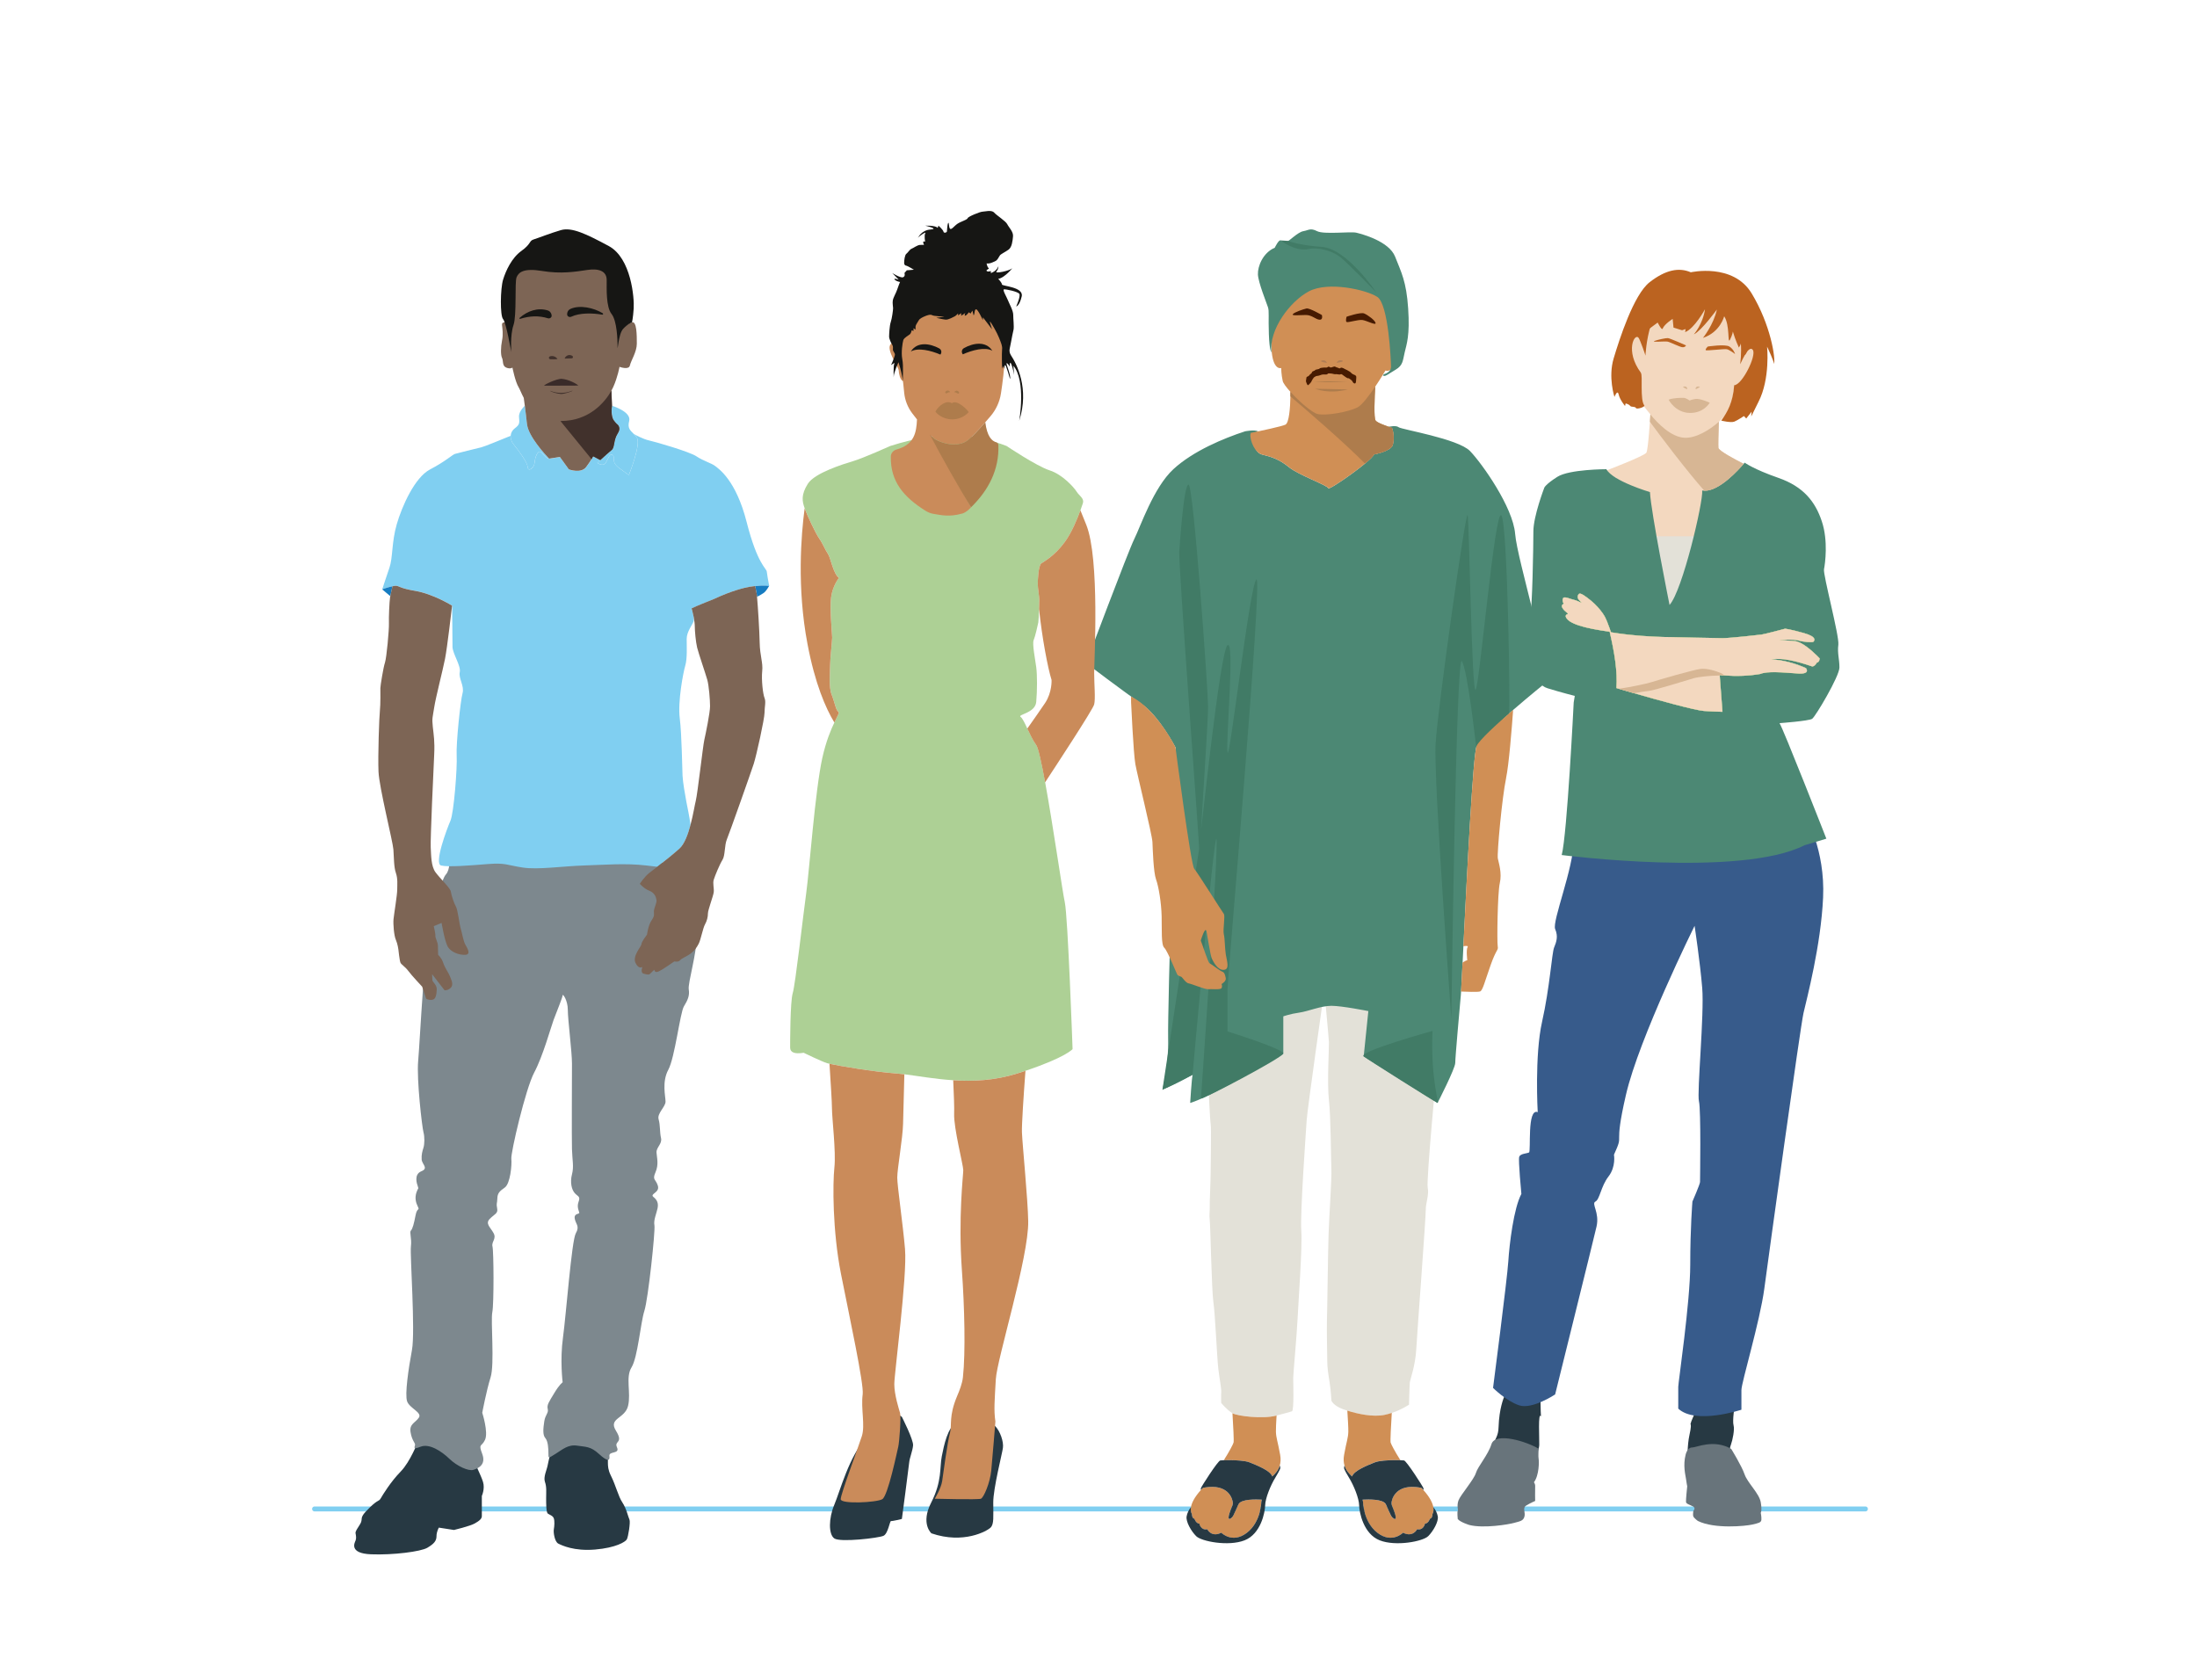 <?xml version="1.0" encoding="UTF-8"?>
<svg id="Layer_1" data-name="Layer 1" xmlns="http://www.w3.org/2000/svg" viewBox="0 0 850 650">
  <defs>
    <style>
      .cls-1 {
        fill: #161614;
      }

      .cls-1, .cls-2, .cls-3, .cls-4, .cls-5, .cls-6, .cls-7, .cls-8, .cls-9, .cls-10, .cls-11, .cls-12, .cls-13, .cls-14, .cls-15, .cls-16, .cls-17, .cls-18, .cls-19, .cls-20, .cls-21, .cls-22, .cls-23 {
        stroke-width: 0px;
      }

      .cls-2 {
        fill: #63a945;
      }

      .cls-3 {
        fill: #4c8874;
      }

      .cls-4 {
        fill: #167cc1;
      }

      .cls-5 {
        fill: #f3d8bf;
      }

      .cls-6 {
        fill: #e3e1d8;
      }

      .cls-7 {
        fill: #af7d55;
      }

      .cls-8 {
        fill: #ca8b5a;
      }

      .cls-9 {
        fill: #41312c;
      }

      .cls-10 {
        fill: #273943;
      }

      .cls-11 {
        fill: #7d6555;
      }

      .cls-12 {
        fill: #3a2b29;
      }

      .cls-13 {
        fill: #68747b;
      }

      .cls-14 {
        fill: #461a00;
      }

      .cls-15 {
        fill: #ae7c4c;
      }

      .cls-16 {
        fill: #bb6320;
      }

      .cls-17 {
        fill: #375b8b;
      }

      .cls-18 {
        fill: #add095;
      }

      .cls-19 {
        fill: #d08f55;
      }

      .cls-20 {
        fill: #417b66;
      }

      .cls-21 {
        fill: #d7b694;
      }

      .cls-24 {
        fill: none;
        stroke: #80cff1;
        stroke-linecap: round;
        stroke-linejoin: round;
        stroke-width: 1.92px;
      }

      .cls-22 {
        fill: #80cff1;
      }

      .cls-23 {
        fill: #7d888e;
      }
    </style>
  </defs>
  <line class="cls-24" x1="121.71" y1="583.89" x2="721.71" y2="583.89"/>
  <g>
    <g id="Artwork_19" data-name="Artwork 19">
      <g>
        <g>
          <path class="cls-10" d="M595.98,539.11c-.14,1.04.07,2.46.07,5.15,0,1.02.06,2.34.14,3.8h0c-1.21-2.01-.58,8.91-.67,11.14-.09,2.24-1.65,3.43-2.17,10.73l-1.64-5.54c-.3,1.77-.58,4.16-.79,6.24-.87,4.79-2.2,8.72-3.4,9.73-1.69,1.43-10.89-.63-13.59-1.13-2.7-.5-1.55-6.11-1.88-5.87l1.64,5.55c.15-1.37-1.29-8.22-1.04-9.23.75-2.98,4.32-7.66,5.07-10.42.76-2.76,1.99-3.58,2.06-7.01.27-7.39,1.92-11.12,2.4-12.39.48-1.27.39-8.65.39-8.65"/>
          <path class="cls-10" d="M671.93,540.19c-1.05,4.23-1.69,9.7-1.23,11.34.46,1.64-.35,5.67-1.04,7.56-.69,1.89-.32,2.39.41,4.78.69,2.24,1.4,15.87,2.19,19.87.05.27.1.5.15.67,0,.03.01.05.02.08-.07,1.17-.56,1.26-1.8,2.84-1.46,1.87-7.67-.76-9.86-1.32-1.38-.35-2.13-3.41-2.63-5.79-.32-2.83-4.47-2.9-4.64-4.57,0-.08-.02-.16-.03-.25.07.65-.48-8.79-.55-9.67-.07-.9-.17-6.45.72-10.48.65-2.91.63-4.04.38-4.16.3-1.36,1.28-3.18,2.03-5,.82-1.99,1.37-4.48,1.37-12.14"/>
        </g>
        <g>
          <path class="cls-13" d="M669.79,560.66s4.03,6.51,5.17,9.83c1.14,3.32,5.69,7.4,6.26,10.81.57,3.41,0,4.08,0,4.08,0,0,.32,1.52.25,2.66-.06,1.14-1.13,1.33-3.58,1.9-2.45.57-14.58,1.8-21.03-1.42,0,0-1.42-1.04-1.71-1.71-.28-.66,0-2.18,0-2.18,0,0,1.07-1.04-.13-1.71-1.2-.66-2.62-.95-2.72-1.71-.09-.76.47-6.07.47-6.07,0,0-.31-1.61-.48-2.94-.18-1.33-1.23-5.16-.11-9.4,0,0,.63-2.69,2.43-2.69,1.8,0,8.44-3.34,15.17.54Z"/>
          <path class="cls-13" d="M595.28,560.59s-.19,3.11,0,3.97c.19.85.24,6.27-1.82,9.02,0,0,.56.57.48,1.71-.07,1.14,0,5.5,0,5.5,0,0-1.97.85-3.49,1.8-1.52.95-.19,2.56-.66,4.27-.47,1.71-1.8,1.8-3.98,2.42-2.18.62-11.86,2.23-17.36.81,0,0-3.42-1.04-4.46-2.28,0,0-.28-2.75,0-3.13.28-.38-.47-1.99.28-4.08.76-2.09,5.98-8.06,6.74-10.62.76-2.56,4.71-6.96,6.02-11.16,1.5-4.83,13.79-.97,18.25,1.78Z"/>
        </g>
        <path class="cls-17" d="M698.6,316.08s7.58,12.65,6.74,31.21c-.84,18.56-6.32,39.22-7.58,44.7-1.26,5.48-13.48,94.04-15.17,106.69s-8.85,36.27-8.85,39.22,0,7.59,0,7.59c0,0-17.7,5.9-24.44-.42,0,0,0-6.75,0-8.43,0-1.69,4.64-32.89,4.64-47.23s.84-24.46.84-24.46c0,0,2.95-6.75,2.95-7.59,0-.84.42-27.83-.42-31.21s2.11-33.74,1.26-43.86c-.84-10.12-2.95-24.04-2.95-24.04,0,0-21.49,43.44-26.55,65.37-5.06,21.93-.42,13.92-4.64,23.19,0,0,.84,4.64-2.11,8.43-2.95,3.8-3.37,8.86-5.06,9.7-1.69.84,1.69,4.22.42,9.7-1.26,5.48-16.01,64.94-16.01,64.94,0,0-8.85,5.9-13.91,4.22-5.06-1.69-10.11-6.75-10.11-6.75,0,0,5.48-42.17,5.9-48.92.42-6.75,2.11-20.66,5.06-26.15,0,0-1.26-13.07-.84-14.34.42-1.27,2.95-1.27,3.79-1.69.84-.42-.84-17.29,3.37-15.6,0,0-1.26-21.93,1.69-35s3.79-26.57,4.64-28.68c.84-2.11,1.69-4.22.42-7.17-1.26-2.95,7.16-23.62,7.16-34.16,0-10.54,89.75-9.28,89.75-9.28Z"/>
        <path class="cls-5" d="M665.02,163.2s0,0,0,0c2.2-1.96,3.85-3.97,4.38-5.39,1.43-3.81,1.26-8.08,1.79-8.71.54-.63.63.99,2.15.45,1.53-.55,1.17-1.98,1.89-2.97.71-.98,1.97-2.6,1.97-4.04s1.97-5.74,1.8-7.09c-.18-1.35-2.06-.72-2.06-.72,0,0-.36-15.35-6.37-19.65-6.01-4.31-21.13-12.35-28.3-3.47-7.18,8.88-7.5,19.71-7.5,19.71,0,0-1.51-3.41-2.4-3.41s-1.71,2.24-1.35,3.68c.36,1.44-.17,4.76-.09,5.66.09.89.81,6.19,1.44,6.55.63.36,2.6.54,2.6.54,0,0-.97,10.28,1.16,13.01.57.73,1.38,1.8,2.39,3,0,0,0,0,0,0-.05.82-.12,1.78-.19,2.82-.1,1.4-.21,2.92-.34,4.41-.3,3.62-.68,6.99-1.02,7.58-.81,1.34-16.29,7.2-16.29,7.2l4.71,2.68,24.94,36,12.58-22.75,1.63-2.94,11.34-15.25s-10.84-5.29-11.02-6.81c-.1-.85.02-5.53.15-9.54,0-.18.01-.36.02-.55Z"/>
        <rect class="cls-6" x="632.02" y="207.52" width="26.55" height="28.26" transform="translate(1290.58 443.3) rotate(-180)"/>
        <path class="cls-3" d="M701.13,278.12c1.26-.84,10.53-16.45,10.53-19.82s-.85-5.48-.42-8.85c.42-3.38-5.97-27.08-5.55-29.18.42-2.11,1.69-10.97-.85-18.56-2.53-7.59-7.09-13.41-16.78-16.79-9.69-3.37-13.06-5.9-13.06-5.9,0,0-.13.17-.37.45-1.77,2.08-9.38,10.63-15.24,10.42-.28,0-.55-.04-.82-.08.42,4.35-7.61,38.75-12.64,44.28,0,0-7.16-35.67-7.58-43.68,0,0-14.33-4.22-16.86-8.85,0,0-14.33,0-18.97,2.95-4.64,2.95-5.05,4.22-5.05,4.22,0,0-4.22,10.97-4.22,16.87s-.42,30.36-1.26,32.89c-.84,2.54-1.26,13.92,0,16.03,1.26,2.11,1.26,10.12,6.75,11.81,5.47,1.69,10.53,2.95,10.53,2.95l-.42,2.54s-2.53,51.02-4.64,59.04c0,0,69.11,8.85,93.97-3.8l8.42-2.53s-16.86-43.02-18.12-44.7c0,0,11.38-.84,12.64-1.69ZM681.04,260.8c-4.51.77-9.11.93-13.79.58-.64-.04-1.28-.1-1.92-.16l.02.17,1.07,14.05c-2.31-.05-4.72-.14-7.16-.32-3.65-.27-18.28-4.35-27.09-6.89-.36-.11-.72-.21-1.07-.31-2.16-.63-3.88-1.12-4.85-1.41-.08-.02-.14-.04-.21-.06-.44-.14-.68-.2-.68-.2.49-6.39-.78-13.92-2.6-21.8-9.52-1.3-16.31-3.1-17.04-5.96h0s.04-.14.11-.43c.12-.43,1.23-.27.47-.91-.76-.64-1.44-1.14-1.95-2.16-.51-1.03.9-1.33.6-1.53-.3-.2-.65-1.48-.12-2.12.54-.64,3.1.58,4.03.73.9.16,2.93,1.15,3.05,1.2-.05-.06-.57-.61-1.16-1.29-.62-.72-.34-2.04.29-2.27.64-.22,2.31.89,4.68,2.85,1.69,1.4,3.21,3.13,4.25,4.6.07.1.14.2.21.3.13.2.26.38.36.56.07.11.13.21.18.31.1.15.18.3.26.44.17.33.36.75.56,1.22.05.1.08.2.13.3.06.16.13.32.19.48.08.18.14.36.21.55.16.41.31.82.45,1.2.06.15.11.3.17.43.02.06.04.12.06.18.05.17.11.33.17.48.05.15.09.3.14.42.14.37.2.61.2.61.42.07.83.14,1.24.2.17.03.34.05.51.08.19.02.38.06.57.08.14.02.27.05.42.06.85.13,1.72.24,2.56.34.33.05.64.08.96.11.43.05.86.1,1.29.14.1,0,.2.02.3.03,1.28.13,2.52.25,3.71.34.14,0,.29.02.42.03,6.68.51,11.71.48,11.71.48,0,0,16.34.39,19.48.39,3.14,0,13.99-1.25,15.12-1.39,1.13-.14,9.13-2.27,9.13-2.27,0,0,2,.23,7.27,1.71,5.28,1.48,4,3.04,3.62,3.37-.39.34-3.86.09-5.79-.5-1.94-.58-7.3-.2-7.3-.2,0,0,2.25.07,5.94.42,2.69.25,6.58,3.71,8.48,5.57h0c.71.69,1.14,1.16,1.14,1.16-.07.27-.13.59-.21.86-.16.53-.98.87-1.01.78-.21.81-1.08,1.42-1.64,1.45-6.09-2.1-11.65-3.42-15.85-2.79,4.57.31,9.04,1.48,13.4,3.41,1.08,1.63-.22,2.39-3.61,2.06-5.6-.39-11.2-.93-14.07.2Z"/>
        <path class="cls-2" d="M704.03,254.83c-.07.27-.13.59-.21.86-.16.53-.98.87-1.01.78-.21.81-1.08,1.42-1.64,1.45-6.09-2.1-11.65-3.42-15.85-2.79,4.57.31,9.04,1.48,13.4,3.41,1.08,1.63-.22,2.39-3.61,2.06-5.6-.39-11.2-.93-14.07.2-4.51.77-9.11.93-13.79.58-.64-.04-1.28-.1-1.92-.16l.02.17,1.07,14.05c-2.31-.05-4.72-.14-7.16-.32-3.65-.27-18.28-4.35-27.09-6.89-.36-.11-.72-.21-1.07-.31-2.16-.63-3.88-1.12-4.85-1.41-.08-.02-.14-.04-.21-.06-.44-.14-.68-.2-.68-.2.49-6.39-.78-13.92-2.6-21.8-9.52-1.3-16.31-3.1-17.04-5.96h0s.04-.14.11-.43c.12-.43,1.23-.27.47-.91-.76-.64-1.44-1.14-1.95-2.16-.51-1.03.9-1.33.6-1.53-.3-.2-.65-1.48-.12-2.12.54-.64,3.1.58,4.03.73.9.16,2.93,1.15,3.05,1.2-.05-.06-.57-.61-1.16-1.29-.62-.72-.34-2.04.29-2.27.64-.22,2.31.89,4.68,2.85,1.69,1.4,3.21,3.13,4.25,4.6.07.1.14.2.21.3.13.2.26.38.36.56.07.11.13.21.18.31.1.15.18.3.26.44.17.33.36.75.56,1.22.05.1.08.2.13.3.06.16.13.32.19.48.08.18.14.36.21.55.16.41.31.82.45,1.2.06.15.11.3.17.43.02.06.04.12.06.18.05.17.11.33.17.48.05.15.09.3.14.42.14.37.2.61.2.61.42.07.83.14,1.24.2.17.03.34.05.51.08.19.02.38.06.57.08.14.02.27.05.42.06.85.13,1.72.24,2.56.34.33.05.64.08.96.11.43.05.86.1,1.29.14.1,0,.2.02.3.03,1.28.13,2.52.25,3.71.34.14,0,.29.02.42.03,6.68.51,11.71.48,11.71.48,0,0,16.34.39,19.48.39,3.14,0,13.99-1.25,15.12-1.39,1.13-.14,9.13-2.27,9.13-2.27,0,0,2,.23,7.27,1.71,5.28,1.48,4,3.04,3.62,3.37-.39.34-3.86.09-5.79-.5-1.94-.58-7.3-.2-7.3-.2,0,0,2.25.07,5.94.42,2.69.25,6.58,3.71,8.48,5.57h0c.71.69,1.14,1.16,1.14,1.16Z"/>
        <path class="cls-5" d="M704.03,254.83c-.07.27-.13.59-.21.86-.16.53-.98.87-1.01.78-.21.81-1.08,1.42-1.64,1.45-6.09-2.1-11.65-3.42-15.85-2.79,4.57.31,9.04,1.48,13.4,3.41,1.08,1.63-.22,2.39-3.61,2.06-5.6-.39-11.2-.93-14.07.2-4.51.77-9.11.93-13.79.58-.64-.04-1.28-.1-1.92-.16l.02.17,1.07,14.05c-2.31-.05-4.72-.14-7.16-.32-3.65-.27-18.28-4.35-27.09-6.89-.36-.11-.72-.21-1.07-.31-2.16-.63-3.88-1.12-4.85-1.41-.08-.02-.14-.04-.21-.06-.44-.14-.68-.2-.68-.2.49-6.39-.78-13.92-2.6-21.8-9.52-1.3-16.31-3.1-17.04-5.96h0s.04-.14.11-.43c.12-.43,1.23-.27.47-.91-.76-.64-1.44-1.14-1.95-2.16-.51-1.03.9-1.33.6-1.53-.3-.2-.65-1.48-.12-2.12.54-.64,3.1.58,4.03.73.9.16,2.93,1.15,3.05,1.2-.05-.06-.57-.61-1.16-1.29-.62-.72-.34-2.04.29-2.27.64-.22,2.31.89,4.68,2.85,1.69,1.4,3.21,3.13,4.25,4.6.07.1.14.2.21.3.13.2.26.38.36.56.07.11.13.21.18.31.1.15.18.3.26.44.17.33.36.75.56,1.22.05.1.08.2.13.3.06.16.13.32.19.48.08.18.14.36.21.55.16.41.31.82.45,1.2.06.15.11.3.17.43.02.06.04.12.06.18.05.17.11.33.17.48.05.15.09.3.14.42.14.37.2.61.2.61.42.07.83.14,1.24.2.17.03.34.05.51.08.19.02.38.06.57.08.14.02.27.05.42.06.85.13,1.72.24,2.56.34.33.05.64.08.96.11.43.05.86.1,1.29.14.1,0,.2.02.3.03,1.28.13,2.52.25,3.71.34.14,0,.29.02.42.03,6.68.51,11.71.48,11.71.48,0,0,16.34.39,19.48.39,3.14,0,13.99-1.25,15.12-1.39,1.13-.14,9.13-2.27,9.13-2.27,0,0,2,.23,7.27,1.71,5.28,1.48,4,3.04,3.62,3.37-.39.34-3.86.09-5.79-.5-1.94-.58-7.3-.2-7.3-.2,0,0,2.25.07,5.94.42,2.69.25,6.58,3.71,8.48,5.57h0c.71.69,1.14,1.16,1.14,1.16Z"/>
        <g>
          <path class="cls-21" d="M674.63,179.48c-1.77,2.08-9.38,10.63-15.24,10.42-7.1-8.08-16.39-20.35-21.07-26.72.07-1.04.14-2,.19-2.82,3.09,3.71,7.98,8.69,13.13,9.03,4.29.28,9.65-2.87,13.38-6.19,0,.18,0,.36-.02.55-.14,4.01-.26,8.69-.15,9.54.14,1.2,6.93,4.75,9.78,6.19Z"/>
          <g>
            <g>
              <path class="cls-21" d="M657.71,149.72s-1.46.99-1.66.82.2-1.47,1.66-.82Z"/>
              <path class="cls-21" d="M651.07,149.72s1.46.99,1.66.82-.2-1.47-1.66-.82Z"/>
            </g>
            <path class="cls-21" d="M645.58,154.66s2.5,4.96,8.06,5.12c5.56.17,7.84-3.95,7.84-3.95,0,0-3.73-1.75-5.59-1.44-1.86.31-2.13.61-2.13.61,0,0-1.45-1-2.28-1.04-.82-.05-3.96-.06-5.9.69Z"/>
          </g>
          <path class="cls-21" d="M665.33,261.22l.02.17c-3.8.03-8.33.54-10.1,1.06-2.5.72-15.43,4.78-17.35,4.9-.85.06-3.29.46-5.72.89-.36-.11-.72-.21-1.07-.31-2.16-.63-3.88-1.12-4.85-1.41,4.09-.52,10.93-1.99,12.58-2.53,2.45-.8,16.43-4.84,19.09-5.15,2.65-.31,6.22.89,8.08,1.7l1.25.83c-.64-.04-1.28-.1-1.92-.16Z"/>
        </g>
        <g>
          <path class="cls-16" d="M660.7,134.11s-1.04,1.04-.75,1.38,7.13-.58,8.17-.35c1.04.23,3.16,1.84,3.16,1.84,0,0-.52-1.84-2.19-2.88-1.67-1.04-8.4,0-8.4,0Z"/>
          <path class="cls-16" d="M652.31,133.65s-6.21-2.76-7.02-2.82c-.81-.06-3.85.62-5,1.04-1.98.72,3.8.09,4.89.32s4.6,2.04,5.69,2.16c1.09.12,1.44-.69,1.44-.69Z"/>
          <path class="cls-16" d="M654.13,105.37s16.39-3.73,23.58,8.17c7.35,12.16,9.33,25.16,8.63,27.5.39-.48-2.67-6.9-2.67-6.9,0,0,1.28,12.44-3.35,21.39l-2.78,5.62.14-1.85-2.08,2.65-.88-.96s-2.43,1.63-3.73,2.16c-1.3.53-5.05-.39-5.05-.39,2.47-3.44,4.51-7.03,5-13.71,3.04,0,8.84-11.62,7.17-13.71-1.74-2.18-4.9,6.02-4.84,5.55.45-3.64.51-7.34-.1-10.82-2.6-14.73-11.29-17.61-12.79-17.86-1.5-.25-16.53-2.52-21.61,13.34-1.91,5.95-2.17,12.18-2.17,12.18.24.19-2.07-6.2-2.61-6.96-1.54-2.17-5.43,5,.87,13.49.76,1.03-.43,10.44,1.3,12.62.43.54-2.93,1.69-3.25.99s-1.8-.21-2.24-.84-1.73-.93-1.73-.93l-.23.99s-1.99-2.35-2.47-4.45c-.48-2.1-1.62.96-1.62.96,0,0-2.51-7.6-.31-14.93,2.2-7.33,7.73-24.66,13.93-29.48,6.2-4.82,11.34-5.79,15.9-3.83Z"/>
          <path class="cls-16" d="M669.8,112.76s8.27,7.75,6.88,16.08c-1.39,8.33-.19,6.27-1.39,8.33-.95,1.63.67-6.99-.85-12.19-1.52-5.2-1.54-5.76-1.54-5.76,0,0,2.9,11.16-.14,15.27,0,0-1.4-2.98-2.34-6.22,0,0-.05,1.1-1.09,3.17-1.04,2.07.05-5.64-2.26-9.07,0,0-1.47,6.14-8.21,8.38,0,0,4.13-5.08,5.39-10.99,0,0-5.92,8.19-8.91,9.63,0,0,3.5-3.98,4.31-9.73,0,0-4.06,7.48-7.68,8.85l.17-1.19-1.35.47-3.32-1.03-.33-3.36s-3.19,2-3.87,3.76c-.34.89-1.92-2.35-1.92-2.35l-3.95,2.92s1.76-12.53,6.84-15.91c5.09-3.38,10.8-3.61,14.25-2.23s11.31,3.14,11.31,3.14Z"/>
        </g>
      </g>
    </g>
    <g id="Artwork_16" data-name="Artwork 16">
      <g>
        <path class="cls-6" d="M551.61,468.11c.12,2.12-3.36,48.1-3.68,54.14-.33,6.04-2.34,11.62-2.47,12.53-.13.91-.32,8.76-.32,8.76,0,0-2.77,1.9-6.65,3.2-.87.29-1.8.56-2.76.76-4.47.94-10.5-.38-14.44-1.63-.69-.22-1.31-.44-1.85-.64-3.64-1.37-4.33-3.25-4.33-3.25,0,0-.21-4.05-.72-7.23-.51-3.17-.88-5.58-.88-7.99s-.25-12.18-.13-15.6c.13-3.42.38-26.25.64-33.73.25-7.48,1.27-21.4,1.07-25.19-.18-3.79-.18-19.79-.94-26.52-.76-6.73.09-20.46,0-22.45-.09-1.99-1.8-20.08-1.8-20.08,0,0-6.53,45.93-6.81,50.29-.28,4.36-2.56,36.18-2.09,42.62.48,6.44-1.14,28.03-1.42,34.1-.28,6.06-1.7,21.6-1.7,23.02s.38,12.6-.48,12.88c-.84.28-1.04.38-5.94,1.64-.07.02-.15.04-.22.06-5.09,1.33-14.82.2-16.84-.94,0,0,0,0-.02,0-1.99-1.14-4.35-3.97-4.35-3.97,0,0-.1-2.75,0-4.17.1-1.42-.66-5.12-1.14-9.19-.48-4.07-1.23-21.41-1.9-25.76-.66-4.36-1.14-29.65-1.4-31.64-.27-1.99.08-3.88,0-5.2-.08-1.33.36-10.04.36-14.21s.28-16,0-17.72c-.28-1.7-.85-14.59-.85-14.59l24.75-52.63,59.32.63,4.36,43.99s-4.24,44.74-3.61,47.23c.62,2.49-.87,6.35-.74,8.47Z"/>
        <path class="cls-3" d="M597.72,264.42s-5.99,4.84-12.28,10.28c-6.43,5.55-13.17,11.73-14.14,13.98-1.4,3.24-3.76,50.19-5.12,77.46-.12,2.26-.22,4.37-.31,6.32-.26,5.14-.46,9.1-.59,11.21-.04.68-.08,1.17-.1,1.44-.48,5.4-2.16,24.01-2.16,26.18s-6.84,15.49-6.84,15.49l-28.58-18.01,1.8-17.53s-10.21-2.04-14.29-2.04-9.01,2.16-12.49,2.64c-3.48.48-6.12,1.44-6.12,1.44v14.42s-27.74,16.69-36.03,19.09c0,0,.6-9.97.96-10.93,0,0-9.97,5.4-11.65,5.52,0,0,2.4-8.16,2.16-19.69-.24-11.53,2.88-112.41,2.88-112.41,0,0-6.37-12.25-13.21-16.93-6.84-4.69-21.38-15.74-21.38-15.74,0,0,16.21-43.23,18.61-48.04,2.4-4.8,7.45-19.93,15.13-27.02,7.69-7.08,19.49-11.96,27.74-14.65,0,0,3.5-.73,5.03-.01,0,0-1.08.38-1.51,1.53-.12.3-.18.65-.17,1.07.05,1.99.21,5.71,3.47,6.47,3.25.77,6.46,1.78,10.17,4.83,3.71,3.05,15.11,7.07,15.21,8.15.08.78,9.07-5.32,14.2-9.57h0c1.89-1.57,3.25-2.88,3.45-3.51,0,0,6.57-1.22,7.28-3.67.55-1.9.39-5.04-.33-6.64l-.58.54c-.21-.45-.45-.78-.74-.93,0,0,2.92-.7,3.94.16,1.01.86,23.01,4.44,27.61,9.21,4.6,4.76,16.61,21.69,17.45,32.02.84,10.33,13.57,50.68,11.53,57.89Z"/>
        <g>
          <path class="cls-20" d="M456.27,213.28s1.67-26.44,3.61-25.71c1.94.73,7.52,80.05,7.52,85.87s-2.67,45.36-2.67,47.06,7.29-68.65,10.19-70.83c2.91-2.18-.72,37.12,0,41.48.72,4.37,8.49-64.04,11.15-66.95,2.67-2.91-11.15,154.2-11.15,158.61,0,4.41,0,16.3,0,16.3,0,0,22.21,6.94,21.56,8.6-.7,1.78-31.47,18-31.84,17.35,0,0,7.01-98.66,5.98-100.37-1.03-1.71-9.22,91.19-9.22,91.19-3.98,2.16-7.88,4.12-11.67,5.84,0,0,14.04-92.24,14.21-93.27s-8.06-109.98-7.69-115.16Z"/>
          <path class="cls-20" d="M571.13,289.26c-.52-.28,12.09-12.74,12.67-13.09.57-.35-.48-74.06-2.96-76.76s-8.32,64.75-9.89,67.44-2.47-65.13-3.15-67.52-11.47,74.04-12.36,88.2c-.9,14.16,6.07,105.89,6.07,106.78s1.8-141.63,4.05-138.48c2.25,3.15,5.57,33.42,5.57,33.42Z"/>
          <path class="cls-20" d="M554.22,398.92s-28.94,8.03-26.64,9.85c1.37,1.09,27.72,17.71,28.58,18.01s-2.71-8.5-1.94-27.87Z"/>
        </g>
        <g>
          <path class="cls-19" d="M488.17,580.3c-.12.51-.18.82-.18.82,0,0-.08,7.82-5.66,12.06-5.59,4.24-9.83-.08-9.83-.08-3.87,1.93-5.43-1.34-5.43-1.34-2.53.52-3.05-2.16-3.05-2.16-1.34-.08-1.93-1.93-1.93-1.93-.97-.08-.97-1.86-.97-1.86,0,0-.64-.83-.35-2.6.25-1.51,1.2-3.71,3.86-6.67,0,0,.09-.11.22-.25.06-.08.13-.15.21-.22.17-.17.34-.33.41-.35.77-.15,1.5-.26,2.17-.31,8.14-.7,9.32,5.16,9.32,6.22,0,1.2-1.2,3.08-1.54,4.8-.35,1.71.35,1.6,1.21.74.87-.86,1.24-2.63,2.56-5.15,1.04-1.98,6.64-1.86,8.98-1.73Z"/>
          <path class="cls-19" d="M495.12,567.13c-.58,1.92-1.83,3.22-2.91,4.19-.66-2.3-6.27-4.43-8.79-5.46-1.63-.66-5.13-.85-7.83-.87-.79,0-1.52,0-2.1.03,2.2-3.47,3.62-6.24,3.77-6.84.17-.67-.13-6.41-.43-11.32,2.02,1.14,11.75,2.27,16.84.94.08-.02.15-.04.22-.06-.15,2.62-.28,5.22-.25,6.27.08,2.46.68,3.58,1.64,8.94.3,1.66.18,3.03-.17,4.17Z"/>
          <path class="cls-19" d="M531.89,565.86c-2.52,1.03-8.14,3.15-8.8,5.46-1.08-.97-2.32-2.27-2.91-4.2-.35-1.15-.46-2.52-.16-4.17.97-5.36,1.57-6.48,1.63-8.94.04-1.3-.17-4.98-.38-8.16,3.94,1.25,9.97,2.58,14.44,1.63.97-.2,1.9-.47,2.76-.76-.31,4.93-.61,10.78-.45,11.45.15.6,1.57,3.37,3.77,6.84-.58-.02-1.3-.04-2.09-.03-2.69.02-6.18.21-7.83.87Z"/>
          <path class="cls-19" d="M554.2,585.81s0,1.79-.97,1.86c0,0-.6,1.86-1.94,1.93,0,0-.51,2.68-3.05,2.16,0,0-1.57,3.28-5.44,1.34,0,0-4.24,4.32-9.83.08-5.59-4.24-5.65-12.06-5.65-12.06,0,0-.06-.31-.18-.82,2.34-.13,7.94-.24,8.98,1.73,1.31,2.52,1.7,4.29,2.56,5.15.87.85,1.55.97,1.2-.74-.34-1.72-1.54-3.6-1.54-4.8,0-1.07,1.18-6.92,9.33-6.22.68.05,1.4.16,2.17.31.08.02.24.18.41.35.08.08.15.15.21.22.13.14.22.25.22.25,2.65,2.95,3.61,5.16,3.86,6.67.3,1.77-.35,2.6-.35,2.6Z"/>
          <path class="cls-19" d="M532.06,149.58c-.24,4.12-.59,12.15.15,13.14.68.91,4.12,2.12,6.31,2.82h0c.72,1.61.88,4.75.33,6.65-.71,2.45-7.28,3.67-7.28,3.67-.21.63-1.57,1.94-3.45,3.51h0c-5.13,4.25-14.12,10.35-14.2,9.57-.1-1.07-11.5-5.09-15.21-8.15-3.71-3.05-6.92-4.07-10.17-4.83-3.26-.76-4.73-5.39-4.79-7.38,0-.41.05-.77.17-1.07,3.78-.77,11.99-2.51,13.4-3.19,1.41-.68,1.86-6.54,1.93-10.93,0-.45,0-.87,0-1.27v-.49c-1.61-1.78-2.79-3.37-2.98-4.21-.58-2.55-.58-5.02-.58-5.02,0,0-2.85,1.08-3.64-5.9-.78-6.98,2.36-22.23,2.36-22.23l27.05-9.84,16.73,9.05,1.67,17.12v9.34s-1.18,4.33-3.84,3.44c0,0-1.75,2.96-3.94,6.21h0Z"/>
          <path class="cls-19" d="M582.68,301.2c-1.53,7.23-3.56,29.09-3.18,31,.38,1.9,1.65,5.59.76,9.52-.89,3.94-1.11,22.62-.81,24.39.3,1.78-.47.89-2.75,7.37-2.29,6.48-3.05,9.78-4.06,10.16-.81.31-5.52.12-7.38.04.13-2.11.33-6.07.59-11.21.58-.4,1.27-.79,1.83-.9,0,0-.51-4.07.12-5.08.35-.55-.65-.51-1.64-.35,1.36-27.27,3.72-74.22,5.12-77.46.97-2.25,7.71-8.42,14.14-13.98-.52,7.18-1.63,21.21-2.75,26.49Z"/>
          <path class="cls-19" d="M437.61,271.85s.89,19.61,1.65,23.84c.76,4.23,6.48,27.22,6.61,30.14s.38,11.69,1.4,14.48,2.03,9.02,2.16,14.23c.13,5.21-.25,11.05,1.02,12.2s4.83,10.25,5.14,10.55,1.15.54,1.51.72,1.63,2.35,2.83,2.53,6.27,2.35,7.48,2.23,4.76.3,5.19-.42,0-1.57,0-1.57c0,0,1.93-1.09,1.63-2.35-.3-1.27-.42-2.11-1.39-2.47s-4.22-2.96-4.83-3.2-2.47-6.39-3.44-8.81c0,0,1.75-5.91,2.23-3.5.48,2.41,1.51,9.41,2.05,10.49s2.11,4.46,4.58,4.34,1.21-3.5.82-5.97c-.39-2.47-.33-6.03-.76-7.78s.6-7.12,0-7.9-10.13-15.92-11.46-17.49c-1.33-1.57-7.23-46.88-7.23-46.88.06-.21-7.72-15.22-17.21-19.73l.02,2.3Z"/>
        </g>
        <g>
          <path class="cls-14" d="M520.98,122.56s5.41-1.87,6.82-1.26,4.19,2.63,4.4,3.69c.2,1.06-3.39-.91-5.05-1.16-1.67-.25-5.66,1.11-6.17.76s0-2.02,0-2.02Z"/>
          <path class="cls-14" d="M511.42,121.9s-4.79-2.78-5.95-2.53-4.6,1.41-5.26,2.17,2.73.35,5.05.35,3.69,1.67,5.21,1.82c1.52.15.95-1.82.95-1.82Z"/>
          <path class="cls-14" d="M514.8,142.23s-.73-.6-1.12-.21-.93.14-1.44.21-1.47.07-1.72.39-1.64.32-1.71.6-1.17.39-1.21.82-1,.93-1.14,1.28-1,.36-1,.78-.3,1.24-.16,1.62.48,1.51.83,1.3,1.28-1.29,1.28-1.46.82-1.49,1.03-1.6.78-.53,1.17-.5,1.8-.5,1.8-.5c0,0,.4-.07.81-.07s1.2.14,1.41-.21,1.03-.14,1.42-.14,1.49.39,1.71.25,1.6.32,1.89.04,1,.39,1.35.64,1.25.96,1.6.89.93.57,1.25.75.64,1.03.85,1.1.78.64.93-.64c.14-1.28.14-1.95,0-2.1s-.43-.39-1-.57-1.1-.93-1.39-1.07-1.07-.68-1.5-.82-1.6-1.07-2.1-.64-.57,0-1.25-.14-.85-.58-1.39-.35-1.23.35-1.23.35Z"/>
        </g>
        <g>
          <path class="cls-15" d="M538.85,172.19c-.71,2.45-7.28,3.67-7.28,3.67-.21.63-1.57,1.94-3.45,3.51,0,0,0,0,0,0-8.66-8.69-22.83-20.86-28.87-25.99,0-.62.02-1.22,0-1.76,3.27,3.63,8.32,8.05,10.5,8.58,3.25.79,12-.79,15.44-2.55,1.76-.91,4.57-4.64,6.88-8.06-.24,4.11-.6,12.15.15,13.14.68.91,4.12,2.12,6.31,2.82.72,1.6.88,4.75.33,6.65Z"/>
          <path class="cls-7" d="M517.13,140.4s.57-1.53,2.24-.85c.98.4-2.24.85-2.24.85Z"/>
          <path class="cls-7" d="M513.39,140.4s-.5-1.31-1.97-.89c-.98.28.37.71,1.97.89Z"/>
          <path class="cls-15" d="M508.45,147.89s4.06-.36,6.23-.32c2.17.04,5.77.28,6.48.32"/>
          <path class="cls-15" d="M508.78,150.42s5.16,2.22,12.69.27"/>
        </g>
        <path class="cls-3" d="M535.54,144.76s2.7-.66,2.64-2.94c-.06-2.28-.94-24.13-5.34-26.95-4.4-2.82-18.97-6.05-26.37-2.17-7.4,3.88-15.56,14.86-14.56,23.61,0,0-.76-.29-1-7.05s.18-8.75-.35-10.39c-.53-1.64-3.76-9.57-3.88-12.68s1.88-8.34,6.52-10.34c0,0,1.53-3.23,2.29-2.82s2,.47,2.64.35,4.05-3.58,6.11-3.93c2.06-.35,2.7-1.35,5.34,0,2.64,1.35,12.95.06,15.16.59s12.67,3.29,15.02,9.28c2.35,5.99,4.35,9.5,5.05,20.05.7,10.55-.59,13.72-1.35,17-.76,3.29-.65,4.99-3.52,6.69-2.88,1.7-3.7,2.53-4.52,2.38s.12-.68.12-.68Z"/>
        <path class="cls-20" d="M532.48,113.17s-11.32-16.91-20.96-17.62-13.07-2.33-13.07-2.33l-2.96-.19s5.64,4.59,11.04,3.29c2.86-.69,8.75.47,12.16,3.29,3.41,2.82,13.8,13.57,13.8,13.57Z"/>
        <g>
          <path class="cls-10" d="M495.16,568.6c-.27.59-.78,1.6-1.76,3.19-1.83,2.97-3.86,7.96-3.92,10.7-.05,2.74-1.68,11.08-7.96,13.54-6.29,2.46-16.72.4-18.72-1.6-2-2-4.06-5.66-3.71-7.66.21-1.27.84-2.53,1.69-3.57-.3,1.77.35,2.6.35,2.6,0,0,0,1.79.97,1.86,0,0,.59,1.86,1.93,1.93,0,0,.52,2.68,3.05,2.16,0,0,1.57,3.28,5.43,1.34,0,0,4.24,4.32,9.83.08,5.59-4.24,5.66-12.06,5.66-12.06,0,0,.06-.31.18-.82-2.33-.13-7.94-.25-8.98,1.73-1.32,2.52-1.7,4.29-2.56,5.15-.87.85-1.56.97-1.21-.74.35-1.72,1.54-3.6,1.54-4.8,0-1.07-1.18-6.92-9.32-6.22-.68.05-1.4.16-2.17.31-.08.02-.25.18-.41.35-.08.08-.15.15-.21.22-.13.14-.22.25-.22.25,0,0-.09-.42-.05-.62.12-.58,6.57-10.63,7.53-10.8.21-.04.7-.07,1.38-.09.58-.02,1.31-.04,2.1-.03,2.69.02,6.19.21,7.83.87,2.52,1.03,8.13,3.15,8.79,5.46,1.08-.97,2.32-2.27,2.91-4.19l.06.15c.18.43.18.91-.02,1.33Z"/>
          <path class="cls-10" d="M552.53,594.44c-2,1.99-12.44,4.05-18.72,1.6-6.29-2.46-7.91-10.8-7.97-13.54-.05-2.75-2.09-7.73-3.92-10.7-.97-1.6-1.5-2.6-1.76-3.19-.19-.42-.2-.9-.02-1.33l.06-.15c.58,1.93,1.83,3.22,2.91,4.2.66-2.3,6.28-4.43,8.8-5.46,1.64-.66,5.13-.85,7.83-.87.79,0,1.51,0,2.09.03.68.02,1.17.05,1.38.09.97.18,7.41,10.23,7.54,10.8.05.2-.05.62-.05.62,0,0-.09-.11-.22-.25-.06-.08-.13-.15-.21-.22-.17-.17-.33-.33-.41-.35-.77-.15-1.5-.26-2.17-.31-8.15-.7-9.33,5.16-9.33,6.22,0,1.2,1.2,3.08,1.54,4.8.35,1.71-.34,1.6-1.2.74-.87-.86-1.25-2.63-2.56-5.15-1.04-1.97-6.64-1.86-8.98-1.73.12.51.18.82.18.82,0,0,.07,7.82,5.65,12.06,5.59,4.24,9.83-.08,9.83-.08,3.87,1.93,5.44-1.34,5.44-1.34,2.53.52,3.05-2.16,3.05-2.16,1.34-.08,1.94-1.93,1.94-1.93.97-.08.97-1.86.97-1.86,0,0,.64-.83.35-2.6.84,1.04,1.47,2.3,1.7,3.57.34,2-1.72,5.66-3.71,7.66Z"/>
        </g>
      </g>
    </g>
    <g id="Artwork_3" data-name="Artwork 3">
      <g>
        <g>
          <path class="cls-10" d="M348.93,548.27s4.54,8.87,4.33,11.06c-.21,2.19-1.34,4.81-1.5,6.57s-2.83,21.86-2.83,21.86c0,0-3.63.91-4.17.8s-1.12,4.86-2.94,5.72-16.73,2.62-19.03,1.02c-2.3-1.6-2.19-7.86,0-13.04,2.19-5.18,5.76-18.92,12.34-25.82,6.58-6.9,10.27-11.06,13.8-8.18Z"/>
          <path class="cls-10" d="M384.97,551.76c2.03,2.07,3.39,6.15,3.05,8.53s-3.74,15.63-3.74,21.09.34,8.35-1.02,9.71c-1.36,1.36-10.47,6.5-22.89,2.24,0,0-4.32-3.68-.08-11.95,4.23-8.27,3.23-13.6,4.08-17.86.85-4.25,2.21-11.23,5.79-13.1,3.57-1.87,14.82,1.34,14.82,1.34Z"/>
        </g>
        <path class="cls-18" d="M418.97,194.68c-.17.5-.49,1.5-.96,2.79-1.2,3.3-3.32,8.52-6.06,12.28-3.82,5.22-7.83,7.43-9.04,8.24-1.2.8-1.4,6.63-1.4,8.03s.6,5.02.6,6.02c0,.44-.03,1.97-.1,3.65-.08,2.19-.19,4.62-.3,5.19-.2,1.01-1.2,5.43-1.8,6.83-.6,1.4.6,7.43,1,10.44.4,3.01.4,9.04,0,13.46-.4,4.42-7.43,4.82-6.02,5.82.71.5,1.57,2.34,2.58,4.49,1,2.12,2.14,4.56,3.44,6.35.81,1.12,2.07,6.88,3.45,14.45,3.07,16.84,6.76,42.66,7.6,46.4,1.2,5.42,3.01,56.84,3.01,56.84,0,0-2.65,3.18-18.22,8.39-1.03.34-2.12.7-3.27,1.06-8.65,2.72-17.09,3.08-24.68,2.59-7.24-.46-13.71-1.67-18.89-2.3-1-.12-1.94-.22-2.83-.29-9.39-.72-22.2-2.91-26.14-3.78-.44-.1-.77-.18-.97-.24-2.01-.6-9.04-4.02-9.04-4.02-3.62.6-5.23-.2-5.23-2.01s0-17.87,1.01-21.09c1-3.21,4.02-30.13,5.22-38.76,1.2-8.64,3.42-39.56,6.22-52.22,1.45-6.53,3.33-10.92,4.67-13.73,1.26-2.63,2.04-3.86,1.56-4.15-1-.61-1.41-3.62-2.61-6.63-1.2-3.01-.6-8.64-.6-11.25s.8-9.44.8-10.84-1-11.25-.4-15.67c.6-4.42,3.01-7.43,3.01-7.43-2.21-1.6-3.22-7.83-4.22-9.24-1-1.4-2.01-4.02-3.42-6.02-1.4-2.01-4.62-8.84-5.62-11.65h0c-1.01-2.82-1.41-5.23,1.2-9.44,2.61-4.22,13.66-7.63,17.67-8.84,4.02-1.21,14.26-5.83,14.26-5.83,20.24-6.47,33.53-4.36,44.98,0,0,0,11.65,7.83,16.67,9.44,5.02,1.61,9.44,6.63,10.45,8.24,1,1.61,3.01,2.61,2.41,4.42Z"/>
        <g>
          <path class="cls-8" d="M395.38,438.2c-.12-2.83.65-14.29,1.36-23.84-1.03.34-2.12.7-3.27,1.06-8.65,2.72-17.09,3.08-24.68,2.59.26,5.52.45,10.74.36,12.92-.22,5.51,3.53,19.9,3.53,21.88s-1.99,18.23-.53,38.75c1.01,14.11,1.45,31.77.4,41.37-.28,2.5-1.29,5.02-2.27,7.34-3.24,7.69-1.97,11.18-2.68,13.88-1.15,4.38-2.65,16.09-3.08,18.96-.44,2.86-2.87,6.83-2.87,6.83,0,0,16.75.44,17.85,0,1.11-.44,3.53-6.17,4-10.8.46-4.63,1.61-19.1,1.61-19.1-.66-4.41-.28-8.36.16-16.3.44-7.93,12.76-47.25,12.54-61.16-.14-8.45-2.21-29.32-2.43-34.39Z"/>
          <path class="cls-8" d="M350.16,483.49c-.88-10.26-3.02-24.55-3.02-27.85s2.12-15.24,2.25-20.75c.07-2.81.29-11.42.5-19.19-1-.12-1.94-.22-2.83-.29-9.39-.72-22.2-2.91-26.14-3.78.47,7.17.95,14.88.95,16.97,0,4.18,1.62,17.01.95,23.18-.66,6.17-.75,24.41,2.55,41.16,3.31,16.75,8.93,42.65,8.4,46.58-.75,5.54,1.01,11.98-.32,16.17-1.32,4.19-8.19,22.44-8.19,24.43s13.88,1.3,16.09,0c2.21-1.3,5.73-18.49,6.17-20.25.44-1.76,1.15-11.57.71-13.11-.44-1.54-2.23-6.98-2.23-11.17s5.03-41.85,4.15-52.11Z"/>
          <path class="cls-8" d="M420.25,203.03c-.89-2.21-1.63-4.04-2.25-5.56-1.2,3.3-3.32,8.52-6.06,12.28-3.82,5.22-7.83,7.43-9.04,8.24-1.2.8-1.4,6.63-1.4,8.03s.6,5.02.6,6.02c0,.44-.03,1.97-.1,3.65,1.16,11.04,3.39,22.85,4.84,27.41,0,0,.28,4.75-2.51,8.94-1.62,2.42-4.63,6.7-6.88,9.89,1,2.12,2.14,4.56,3.44,6.35.81,1.12,2.07,6.88,3.45,14.45,4.18-6.35,18.51-28.22,18.98-30.13.56-2.23,0-7.82,0-12.29s2.24-44.14-3.07-57.28Z"/>
          <path class="cls-8" d="M324.37,275.43c-1-.61-1.41-3.62-2.61-6.63-1.2-3.01-.6-8.64-.6-11.25s.8-9.44.8-10.84-1-11.25-.4-15.67c.6-4.42,3.01-7.43,3.01-7.43-2.21-1.6-3.22-7.83-4.22-9.24-1-1.4-2.01-4.02-3.42-6.02-1.4-2.01-4.62-8.84-5.62-11.65-1.36,10.21-3.04,30.63,1.09,52.44,2.93,15.47,7.04,24.88,10.41,30.44,1.26-2.63,2.04-3.86,1.56-4.15Z"/>
          <path class="cls-8" d="M372.19,198.76c1.87-.52,3.51-2.48,3.51-2.48,0,0-10.32-17.94-15.56-27.75.76.76,1.44,1.34,1.95,1.61,3.02,1.62,8.87,3.13,12.6,0,1.69-1.4,4.23-4.16,6.52-6.77.71-.8,1.38-1.59,2.01-2.32,2.14-2.5,3.53-5.54,4.04-8.79,1.21-7.83,2.97-22.89.06-30.73-4.03-10.9-7.43-15.34-16.69-14.54-9.25.82-18.23,6.06-21.26,11.71-1.77,3.31-1.8,10.39-1.52,15.67-.76-1.01-2.2-2.47-3.35-1.02-1.64,2.07,3.21,8.84,3.21,10,0,1.04.54,3.75,1.65,4.1.17,1.55.33,3.17.47,4.58.29,2.86,1.36,5.59,3.1,7.89.57.74,1.2,1.56,1.85,2.39-.24,5.19-1.08,9.72-7.98,11.65-1.23.34-2.13,1.44-2.15,2.71-.17,9.69,4.98,15.65,13.4,20.96.94.59,1.97,1.02,3.07,1.2,3.03.5,6.14,1.28,11.05-.09Z"/>
        </g>
        <g>
          <path class="cls-1" d="M390.66,134.83c-.22.92-.04,1.87.48,2.66,2.15,3.26,7.22,12.78,3.18,25.35,0,0,2.75-15.33-2.24-21.3l.29,3.56s-.93-4.89-1.53-4.72c-.21.06-.17,1.49-.17,1.49,0,0-.86-1.49-1.2-1.31s1.77,4.74,1.31,6.11c0,0-1.56-5.57-1.89-5.37-.44.16-.22,1.47-.22,1.47l-.54-1.14-.43,1.04s-.17-5.94,0-7.37c.17-1.43-.34-2.46-1.14-4.51-.8-2.06-2.91-5.66-3.43-6.29s.69,2.91.69,2.91l-3.54-4.63v1.14s-1.89-4.23-2.63-4.23-.46,1.94-.97,2.34l-.46-1.83-.74,1.14-.63-.51s-.8,1.14-1.37,1.31,0-1.03,0-1.03l-1.6,1.09v-1.03l-1.2.91v-.8s-.91.97-1.31,1.14-2.4,1.37-3.54,1.26-3.26-.63-3.54-.69,2.57-.29,2.97-.4-3.89-.17-4.63-.63-2.23.17-2.91.46c-.69.29-1.89.86-2.23,1.49s-1.2,1.77-1.26,2.34,0,1.31,0,1.31l-.8-.57v1.09l-.69-.29s-.23,1.09-.63,1.49-2.34,1.37-2.63,2.34-.9,4.77-.4,7.31c.58,2.96.02,7.23.36,8.94.34,1.71-.68-3.99-1.14-5.42s-.69-2.28-.69-2.28c0,0-1.83,4.03-1.83,5.58s-.23-4.29.23-5.03-1.26.57-1.26.57c0,0,1.49-3.37,1.49-4.06s-.78-1.33-.78-1.9.13-1.31-.24-1.87c-.48-.73-1.23-2.35-1.23-3.21s.17-4.29.63-5.6.91-4.63.91-5.37-.29-1.89-.11-3.03,1.31-2.97,1.66-4.11,1.14-3.03,1.14-3.03c0,0-1.37-.17-2.06-.91s1.54,0,1.54,0l-2.51-2.57s3.14,2,4.17,1.66.57-1.66.57-1.66l.91-1.03,2.74-.23s-2.46-1.49-2.86-1.54-.91-.23-.91-1.14.23-3.03.86-3.49c.63-.46,1.26-1.66,2-1.94s2.23-1.43,3.26-1.49,1.6,0,1.6,0c0,0-.17-.11-.34-.86s.74-.4.74-.4c0,0-.46-2.4.06-3.26s-2.63,1.26-2.86,1.83c0,0,1.31-3.03,4.86-3.26s-2-1.49-2-1.49c0,0,3.94-.17,4.8.86l.29-.87s1.77,1.55,1.94,2.3,1.2.34,1.31.06.11-2.8.51-3.37.17,1.54.69,2.17,1.63-1.03,2.9-1.89,3.79-1.54,3.96-2.17,4.86-2.51,5.71-2.51,3.49-.8,4.51.34,4.51,3.31,5.09,4.51,2.4,2.91,2.23,4.69-.4,4.17-1.71,5.14c-1.31.97-3.09,1.71-3.43,2.34s-.97,1.71-1.49,2-2.11,1.03-2.86,1.03h-.74s.29,1.49.8,1.77-1.26.69-.74,1.14,1.6,0,1.6,0v.8s2.17-.63,2.91-2.63c0,0,.11.97-.74,2s5.09-.29,5.94-1.14c.86-.86-2.69,3.66-5.26,4,0,0,1.43,1.49,1.43,2.17s8.5.92,7.65,4.63c-.85,3.71-2.13,3.89-2.13,3.89,0,0,1.76-3.95,1.22-4.86s-5.29-1.88-5.96-1.76,1.09,3.04,1.58,4.31c.49,1.28,2.01,3.89,2.01,5.53s.36,4.56.12,5.77c-.24,1.22-.68,2.94-1.03,5.1-.14.84-.29,1.55-.43,2.12Z"/>
          <path class="cls-1" d="M372.52,137.11c-.66-.78-.46-1.91.43-2.41,3.46-1.95,8.43-2.91,10.98,1.02-2.82-1.58-7.86-.21-11.42,1.39Z"/>
          <path class="cls-1" d="M363.83,137.2c.64-.8.42-1.92-.48-2.4-3.49-1.89-8.48-2.76-10.96,1.22,2.79-1.63,7.85-.36,11.44,1.19Z"/>
        </g>
        <g>
          <path class="cls-15" d="M375.7,196.29c-4.36-6.94-11.83-20.18-15.97-28.16.93.97,1.76,1.7,2.35,2.02,3.02,1.62,8.87,3.13,12.6,0,1.69-1.4,4.23-4.16,6.52-6.77.7,5.43,2.44,7.23,4.26,7.79.46.14.77.56.8,1.04.35,9.45-3.73,17.41-10.56,24.08Z"/>
          <path class="cls-15" d="M374.72,159.53c-1.62,1.8-4.03,2.79-6.45,2.75s-4.99-1.2-6.38-3.01c1.36-2.43,4.3-4.57,6.41-3.25,1.97-1.74,6.69,3.22,6.43,3.51Z"/>
          <g>
            <path class="cls-15" d="M367.6,151.79c-.14-.39-.54-.67-.95-.67s-.81.28-.95.67c-.08.24.23.45.48.41s.45-.23.67-.34.54-.15.75-.07Z"/>
            <path class="cls-15" d="M369.19,151.79c.16-.38.57-.64.99-.61s.79.33.9.73c.07.24-.25.44-.5.38s-.43-.25-.65-.38-.53-.18-.74-.11Z"/>
          </g>
        </g>
      </g>
    </g>
    <g id="Artwork_2" data-name="Artwork 2">
      <g>
        <g>
          <path class="cls-10" d="M161.88,558.08c-.55.16-2.98,7.34-6.88,11.36-3.9,4.01-6.88,8.94-7.68,10.32-.8,1.38-.92.34-4.13,3.44-3.22,3.11-3.22,3.68-3.33,5.17-.12,1.49-2.52,3.79-2.3,4.93.23,1.15.32,2.06-.01,2.86s-2.62,4.93,5.98,5.28c8.6.34,19.26-1.04,21.79-2.52,2.52-1.49,3.56-2.64,3.56-4.47s.91-3.33.91-3.33l5.86.91s6.19-1.49,8.02-2.52c1.84-1.04,2.75-1.83,2.75-2.86v-7.8s1.27-2.75.46-5.4c-.8-2.63-3.22-7.1-3.67-9.05-.46-1.95-14.91-8.15-21.33-6.31"/>
          <path class="cls-10" d="M213.33,560.83s-1.11,4.36-1.45,6.19c-.34,1.84-1.72,4.47-1.04,6.42.69,1.95.46,3.85.46,6.17s-.01,5.65.68,6.11c.69.45,1.95.79,2.29,1.83.35,1.04.23,2.98,0,4.24-.22,1.27.35,4.82,1.73,5.51,1.38.69,6.08,2.98,14.22,2.3,8.14-.69,11.7-2.98,12.27-3.9.57-.92,1.49-6.77,1.04-7.69-.46-.91-1.15-4.24-2.75-6.65-1.61-2.41-2.41-6.31-4.47-10.44-2.07-4.13-.34-6.08-1.72-9.52-1.38-3.44-13.16-10.44-21.26-.57"/>
        </g>
        <path class="cls-23" d="M173.86,332.6s.34,3.86-1.34,5.77c-1.69,1.9-3.36,9.38-5.77,17.02-2.41,7.64-4.29,47.85-4.96,55.09-.66,7.24,1.53,25.74,2.04,27.61.51,1.88.43,4.69,0,6.03-.42,1.35-.82,2.68-.69,4.56.13,1.87,2.81,3.35-.13,4.55-2.95,1.21-1.73,4.82-1.34,5.9s.04.4-.59,2.41c-.62,2.01-.22,3.76.58,5.37.8,1.61-.3.26-.88,3.35-.59,3.09-1.13,5.23-1.8,5.9-.66.67.4,2.95,0,6.17-.4,3.22,1.75,32.84.4,40.08-1.34,7.24-2.81,17.16-1.87,19.84.93,2.68,5.9,4.29,4.55,6.3-1.34,2.01-3.75,2.41-3.22,5.63.53,3.23,1.74,4.03,1.74,4.83s-1.21,2.14,2.15.8c3.35-1.35,8.1,1.74,11.15,4.69,3.05,2.94,7.48,4.82,9.21,4.28,1.75-.53,5.09-1.87,3.49-6.16-1.61-4.29-.26-2.55,1.08-5.5,1.34-2.95-1.08-10.45-1.08-10.45,0,0,1.61-8.58,3.22-13.68,1.61-5.09,0-21.85.67-25.2.67-3.35.55-23.59.07-25.46-.47-1.88,1.67-2.95.39-5.23-1.27-2.28-3.28-3.63-1.4-5.5,1.87-1.88,3.22-2.01,2.81-4.03-.4-2.01.01-1.74.07-3.75.06-2.01.73-2.81,2.87-4.29,2.15-1.48,2.81-8.84,2.55-11.12-.27-2.28,5.5-27.08,8.84-33.37,3.36-6.3,6.43-17.43,7.51-20.38,1.08-2.94,3.49-8.71,3.49-9.52s2.01,1.88,2.01,5.63,1.61,16.22,1.61,20.78-.13,28.68,0,33.1c.13,4.43.8,6.7,0,9.79-.8,3.09-.13,5.9,1.08,7.25,1.21,1.34,2.28,1.21,1.47,3.35-.8,2.14.29,3.76.28,4.29-.01.53-2.15.13-1.75,2.28.4,2.14,2.01,2.81.4,5.63-1.61,2.81-3.76,31.63-4.96,40.35-1.21,8.71-.13,17.29-.13,17.29,0,0-1.21.8-3.22,4.15-2.01,3.36-2.95,4.56-2.55,6.17.4,1.61-.93,2.14-1.34,4.82-.4,2.68-.67,5.23.4,6.43,1.08,1.21,1.21,4.16,1.21,6.04s-.13,1.87,2.68.13c2.81-1.75,4.95-3.76,8.44-3.22,3.49.53,5.23.26,8.44,3.22,3.23,2.94,4.29,2.81,4.03.8-.27-2.01,4.15-.67,2.94-3.36-1.21-2.67,2.68-1.47-.4-6.43-3.09-4.95,3.49-4.55,4.69-9.65s-1.08-10.99,1.34-14.88c2.41-3.89,3.49-17.29,4.96-21.85,1.48-4.56,4.29-31.1,3.89-33.11-.4-2.01.8-4.55,1.21-6.57.4-2.01-.14-3.22-1.61-4.42-1.48-1.21,2.53-1.61,1.74-4.29-.8-2.67-2.28-2.14-.93-5.23,1.34-3.09.53-5.63.4-7.64-.14-2.01,2.28-3.36,1.74-5.63-.53-2.28-.26-4.96-.93-7.25-.67-2.27,2.68-4.82,2.68-6.83s-1.48-7.64,1.07-12.33c2.55-4.69,4.56-22.12,6.04-24.53,1.47-2.41,2.27-4.16,1.87-6.57-.4-2.41,3.22-14.34,2.95-19.97-.27-5.64-2.68-28-2.68-28,0,0-79.49-8.07-92.89-2.3"/>
        <path class="cls-22" d="M267.8,236.21c.02.09.05.17.07.28,0,.03.01.06.02.09.14.6.34,1.46.5,2.4,0,.01,0,.03,0,.05.06.53.06,1-.04,1.34-.4,1.35-2.68,4.03-2.68,6.84s.27,7.64-.54,10.32c-.8,2.68-2.95,13.94-2.14,20.37.8,6.44.94,19.71,1.08,22.26.13,2.55.93,7.11,1.47,10.05.44,2.41,1.15,5.35,1.61,8.98-.98,3.74-2.37,7.51-4.33,9.25-2.66,2.37-5.99,5.01-8.5,6.96-1.58-.19-3.04-.36-4.2-.49-8.04-.97-16.48-.24-24.39,0-7.91.24-17.57,1.72-23.59.78-6.03-.94-6.57-1.88-13.41-1.34-6.83.54-15.27,1.26-18.08.56-2.82-.7,2.27-14.23,3.62-17.32,1.33-3.08,2.68-20.51,2.41-25.2-.27-4.69,1.47-21.31,2.27-24.12.8-2.82-1.61-5.77-1.07-8.19.53-2.41-2.81-7.23-2.81-9.78s-.14-15.08-.14-15.91v-.04s-7.23-4.56-14.47-5.76c-.51-.09-.98-.17-1.4-.25-5.65-1.11-4.57-2.11-7.17-1.5h0c-2.64.63-3.86,1.15-4,1.21h-.01c.07-.22,1.5-4.64,2.81-8.44,1.33-3.89.8-9.79,2.81-16.75,2.01-6.97,6.97-18.12,12.86-21.2,5.9-3.07,8.72-5.75,9.66-6.02.94-.27,8.44-2.15,10.19-2.55,1.14-.27,7.28-2.77,11.38-4.46-.09,1.1.28,2.26,1.08,3.26,1.61,2.02,5.35,6.84,5.49,8.85.14,2.01,2.51.45,2.68-1.75.04-.55.15-1.17.32-1.76.5-1.8,1.5-3.36,2.63-1.85,1.54,2.08,2.68,2.15,2.68,2.15,0,0,0,0-.02-.02h.02s4.16-.65,4.16-.65l3.48,4.81s4.69,1.75,6.7-.93c.99-1.33,1.66-2.35,2.08-3.06.43-.72.6-1.1.6-1.1l2.78,1.46c-.68.63-1.16,1.08-1.16,1.08,0,0,2.15,1.61,3.21,0,1.08-1.61,1.47-3.79,2.68-3.08.62.36.4,1.02.47,1.9h0c.06.84.38,1.88,1.94,3.06,3.22,2.42,3.89,2.82,3.89,2.82,0,0,4.83-11.92,3.09-14.47-.38-.55-.78-1-1.16-1.4.28.16,3.54,1.97,5.85,2.47,2.42.52,15.82,4.41,18.36,6.15,2.55,1.74,5.9,2.68,7.25,3.75,1.33,1.07,8.03,5.36,12.19,21.72,4.16,16.35,7.65,17.83,7.78,19.16.1,1,.57,3.59.8,4.82.08.42.13.67.13.67,0,0-2.09-.31-5.44.08-.56.06-1.16.14-1.79.26v-.03c-2.4.41-7.12,1.55-13.81,4.65-.06.03-.11.05-.17.08-3.89,1.56-7.35,3.06-8.44,3.53-.08.04-.14.06-.2.09-.04.01-.06.03-.09.04-.02,0-.04.01-.05.02h0"/>
        <g>
          <g>
            <path class="cls-4" d="M297.58,226.7s-1.03,1.96-2.12,2.75c-.53.39-1.61.99-2.57,1.49-.06-.58-.1-1.01-.14-1.24-.27-1.65-.61-2.85-.63-2.92,3.36-.39,5.44-.08,5.44-.08,0,0-.05-.26-.13-.67.07.2.11.42.14.67Z"/>
            <path class="cls-4" d="M151.88,226.83h0s-.57,2.25-.87,3.87l-3.15-2.65h0s.01,0,.01,0c.14-.06,1.36-.57,4-1.21Z"/>
          </g>
          <g>
            <path class="cls-22" d="M243.29,183.81s-.67-.4-3.89-2.82c-1.56-1.18-1.89-2.22-1.94-3.05h0c-.06-.89.16-1.55-.47-1.91-1.21-.71-1.61,1.48-2.68,3.08-1.06,1.61-3.21,0-3.21,0,0,0,.48-.45,1.16-1.08,1.36-1.26,3.54-3.25,4.38-3.88,1.26-.93.68-3.81,2.29-6.3,1.03-1.59.85-2.5.2-3.38,0,0,0-.01-.01-.02-.4-.35-.94-.72-1.45-1.56,0,0-.01-.02-.03-.03-1.45-1.59-.9-5.48-.85-5.82h0v-.02s7.58,2.26,6.64,5.88c-.74,2.83.42,3.61,1.79,5.04.38.39.78.85,1.16,1.4,1.74,2.55-3.09,14.47-3.09,14.47Z"/>
            <path class="cls-22" d="M212.46,177.51s-1.13-.07-2.68-2.15c-1.13-1.51-2.13.05-2.63,1.85-.17.6-.27,1.22-.32,1.76-.17,2.2-2.55,3.76-2.68,1.75-.14-2.01-3.88-6.83-5.49-8.85-.8-1-1.18-2.16-1.08-3.26.07-1.11.62-2.16,1.64-2.91,2.05-1.48,1.71-2.28,1.58-4.42-.13-2.15,2.24-4.27,2.24-4.27,0,0,.01.1.04.31,0,.03,0,.06.01.1,0,.06.01.14.03.23,0,.09.02.19.04.29,0,.05.01.11.02.16.07.58.17,1.41.31,2.5.02.22.05.45.08.69,0,.06.01.11.02.17.02.14.04.29.05.43.02.17.04.35.06.54,0,.15.03.29.04.44.04.42.1.88.18,1.38.57,4.67,7.11,11.75,8.34,13.04.08.09.14.14.17.18.01.01.02.02.02.02Z"/>
            <path class="cls-4" d="M203.93,164.27c-.08-.49-.14-.96-.18-1.38-.04-.32-.07-.65-.11-.98.09.7.18,1.48.29,2.35Z"/>
          </g>
        </g>
        <g>
          <path class="cls-11" d="M180.06,369.46c-2.23.18-5.8-.99-6.96-3.4-1.17-2.41-2.25-8.93-2.25-8.93l-3.03,1.25s.72,3.03.62,3.75c-.09.72.98,2.59.98,3.75s.09,3.59.09,3.59c0,0,1.33,1.14,1.97,3.11.62,1.97,2.07,3.84,2.46,4.91.39,1.08,1.64,3.13.66,4.48-.98,1.33-2.59,1.24-2.59,1.24l-4.83-6.25s.09,1.43.09,2.23,1.79,1.88,1.7,3.67c-.09,1.79-.27,3.85-1.79,4.02-1.51.18-2.32-.45-2.32-.45l-1.53-4.64s-4.11-4.38-5.36-6.08c-1.26-1.7-2.68-2.41-3.04-3.21-.35-.8-.8-5.09-.8-5.09,0,0-.27-2.14-.98-3.75-.72-1.61-1.08-6.08-.9-7.96.17-1.87,1.43-9.38,1.43-11.44s.27-4.2-.53-6.52c-.8-2.32-.72-5.9-.95-9.02-.22-3.13-5.49-23.95-5.76-30.11-.27-6.17.27-21.36.54-23.69.27-2.32.18-7.77.18-8.66s1.15-8.05,1.79-9.92c.62-1.88,1.61-12.78,1.52-15.1-.09-2.32.18-8.49.44-10.1.02-.14.05-.28.08-.43.3-1.61.87-3.86.87-3.86h0s0,0,0,0c2.6-.61,1.52.39,7.17,1.5.42.08.89.16,1.4.25,7.24,1.21,14.47,5.76,14.47,5.76v.04c-.11.95-1.85,16.1-2.72,20.51-.9,4.56-3.58,14.84-4.2,18.86-.62,4.02-.89,4.02-.54,7.42.36,3.39.8,5.54.54,10.9-.27,5.36-1.51,32.62-1.34,35.75.18,3.12.09,7.32,1.88,9.73,1.79,2.41,5.72,6.08,5.9,7.42.18,1.35,1.26,4.65,1.97,5.81.71,1.16,1.33,6.79,1.87,8.58.55,1.79.98,4.73,1.79,6.17.81,1.43,2.25,3.74,0,3.93Z"/>
          <path class="cls-11" d="M244.5,124.74c-1.88.49-3.62,2.37-3.62,2.37,0,0-2.68-14.89-2.81-18.23-.14-3.36-8.18-10.06-12.88-8.58-4.69,1.47-12.2,2.81-17.15,1.87-4.96-.94-9.38,2.55-10.06,6.03-.66,3.49-2.14,16.62-2.14,16.62,0,0-1.74-.53-1.61.93.14,1.48.52,3.49,0,6.04-.52,2.55-.55,5.63,0,6.7.55,1.07,0,3.08,1.62,3.75,1.61.67,2.41,0,2.41,0,0,0,1.08,5.49,2.41,7.64.43.68,1,2.26,1.97,4.09h0c.12.93.27,1.97.4,3.04,0,0,.01.1.04.31,0,.03,0,.06.01.1,0,.06.01.14.03.23,0,.09.02.19.04.29,0,.05.01.11.02.16.07.58.17,1.41.31,2.5.02.22.05.45.08.69,0,.06.01.11.02.17.02.14.04.29.05.43.02.17.04.35.06.54,0,.15.03.29.04.44.04.42.1.88.18,1.38.57,4.67,7.11,11.75,8.34,13.04.08.09.14.14.17.18h.02s4.16-.65,4.16-.65l3.48,4.81s4.69,1.75,6.7-.93c.99-1.33,1.66-2.35,2.08-3.06.43-.72.6-1.1.6-1.1l2.78,1.46c1.36-1.26,3.54-3.25,4.38-3.88,1.26-.93.68-3.81,2.29-6.3,1.03-1.59.85-2.5.2-3.38,0,0,0-.01-.01-.02-.42-.34-.81-.71-1.14-1.13-.11-.14-.22-.28-.31-.43,0,0-.01-.02-.03-.03-1.45-1.59-.9-5.48-.85-5.82h0v-.02s0-.09,0-.12c0-.15-.01-.31-.02-.46-.01-.44-.04-.9-.05-1.36-.04-1.05-.07-2.11-.11-3.08,0-.22-.01-.44-.02-.65v-.13s0-.06,0-.09c0,0,0,0,0,0,.28-.5.51-.96.69-1.37,1.74-3.89,2.41-7.78,2.41-7.78,0,0,3.62,1.35,4.02-.53s2.68-5.23,2.68-8.44,0-8.77-1.88-8.27Z"/>
          <path class="cls-11" d="M267.87,236.49c-.02-.11-.05-.19-.07-.28-.18-.59-.23-.75-.23-.8h0s.03-.01.05-.02c.02,0,.05-.02.09-.04.06-.02.12-.05.2-.09,1.26-.63,5.97-2.56,8.44-3.53.06-.02.11-.05.17-.08,6.69-3.1,11.41-4.24,13.8-4.65v.03c.64-.11,1.24-.19,1.8-.26.02.07.37,1.27.63,2.92.04.23.08.66.14,1.24.33,3.64.94,13.22,1.02,17.7.09,5.19,1.35,7.78.98,11.08-.35,3.31.27,8.85.9,10.36.62,1.53,0,3.4,0,5.73s-3.13,16.53-4.2,19.83c-1.08,3.31-9.38,26.8-10.36,29.13-.98,2.32-.63,6.26-1.7,7.95-1.08,1.7-2.96,6.26-3.39,7.69-.45,1.43.17,3.31,0,4.82-.18,1.52-2.25,6.89-2.25,8.22s-.35,2.86-1.15,4.29c-.8,1.43-1.61,5.9-2.41,7.42-.8,1.52-1.43,2.5-3.04,3.76-1.61,1.25-3.57,1.87-4.2,2.68-.62.8-2.23.44-2.23.44,0,0-4.64,3.31-6.17,3.92-1.51.64-1.51-.71-1.51-.71,0,0-1.16.98-1.61,1.51-.44.55-1.24.37-2.59,0-1.28-.34-.5-2.43-.45-2.58-.12.08-1.48.95-2.68-1.61-1.24-2.68,2.32-6.34,2.32-7.24s2.15-3.67,2.15-3.67c0,0,.44-3.57,1.79-5.54,1.33-1.97.8-2.23.88-3.58.09-1.33,1.17-3.12.99-4.28-.17-1.17-.72-2.78-2.77-3.58-2.06-.8-3.67-2.68-3.67-2.68,0,0,1.79-2.78,3.76-4.29.67-.52,1.74-1.33,3.03-2.34,2.51-1.95,5.84-4.59,8.5-6.96,1.96-1.74,3.34-5.51,4.33-9.25,1.05-3.94,1.65-7.83,2.02-9.24.71-2.78,2.77-21.28,3.31-23.6.53-2.32,2.22-10.54,2.22-13.04s-.44-7.96-1.06-10.19c-.63-2.25-3.39-10.28-3.94-12.51-.53-2.25-.9-6.36-.9-8.13,0-.99-.18-2.27-.39-3.45,0-.02,0-.04,0-.05"/>
        </g>
        <g>
          <path class="cls-9" d="M238.92,167.86c-1.61,2.49-1.03,5.37-2.29,6.3-.83.63-3.01,2.63-4.38,3.88l-2.78-1.46s-.17.38-.6,1.1l-12.05-14.78h.2c11.04,0,17.14-7.41,19.54-11.76,0,.03,0,.06,0,.09v.13c0,.21.01.43.02.65.04.98.07,2.04.11,3.08.01.45.04.91.05,1.36,0,.15.01.31.02.46,0,.04,0,.08,0,.12h0v.02c-.06.34-.6,4.23.85,5.82.01,0,.02.02.03.03.09.15.19.29.31.43.33.42.72.79,1.14,1.13,0,0,0,.01.01.02.65.88.82,1.79-.2,3.38Z"/>
          <g>
            <path class="cls-9" d="M218.45,138.75c.19-.59.67-1.07,1.25-1.27s1.26-.1,1.76.25c.17.12.26.36.2.57s-.26.36-.47.37c-.9.03-1.8.07-2.74.08Z"/>
            <path class="cls-9" d="M215.7,138.94c-.59-.97-1.91-1.42-2.97-1.03-.24.09-.41.37-.36.62s.28.47.54.48c.92.03,1.84.06,2.79-.08Z"/>
          </g>
          <path class="cls-12" d="M210.59,149.25c-.56-.19,4.79-2.79,6.75-2.66,2.51.16,5.93,1.98,6.4,2.61"/>
          <path class="cls-9" d="M221.46,151.17c.37.12-3.15,1.36-4.45,1.28-1.65-.11-3.91-.83-4.21-1.25,2.89,1.12,5.78,1.11,8.66-.04Z"/>
        </g>
        <g>
          <path class="cls-1" d="M197.81,136.35s-.49-6.63.85-10.52c1.34-3.89.4-16.69,1.21-18.56.8-1.88,2.67-3.62,9.92-2.41,7.24,1.21,13,.27,17.42-.4,4.42-.67,7.51.4,7.51,3.88s-.27,10.43,1.88,13.14c2.14,2.7,2.33,10.12,2.33,12.66s.29-4.86,2.13-6.85c1.91-2.06,3.45-2.55,3.45-2.55,0,0,.4-1.52.66-5.41.27-3.89-.93-19.43-9.65-24.13-8.71-4.69-14.34-7.37-18.5-6.16-4.15,1.21-8.84,3.08-10.59,3.62-1.74.53-.93,1.74-4.69,4.42-3.75,2.68-6.03,7.64-7.1,11.12-1.07,3.49-1.21,13.94,0,15.28,1.21,1.34,3.18,12.86,3.18,12.86"/>
          <path class="cls-1" d="M219.54,122.14c.28.47.94.67,1.43.43,3.35-1.57,8.15-1.47,12.03-.81.32.05.48-.37.2-.54-3.57-2.18-8.94-3.3-12.51-1.68-1.3.59-1.43,2.14-1.14,2.61Z"/>
          <path class="cls-1" d="M213.37,122.55c-.22.5-.84.78-1.36.62-3.63-1.15-7.18-.91-10.76.21-.23.07-.4-.22-.22-.38,3.07-2.68,6.99-4.06,10.86-2.89,1.36.41,1.69,1.93,1.48,2.43Z"/>
        </g>
      </g>
    </g>
  </g>
</svg>
